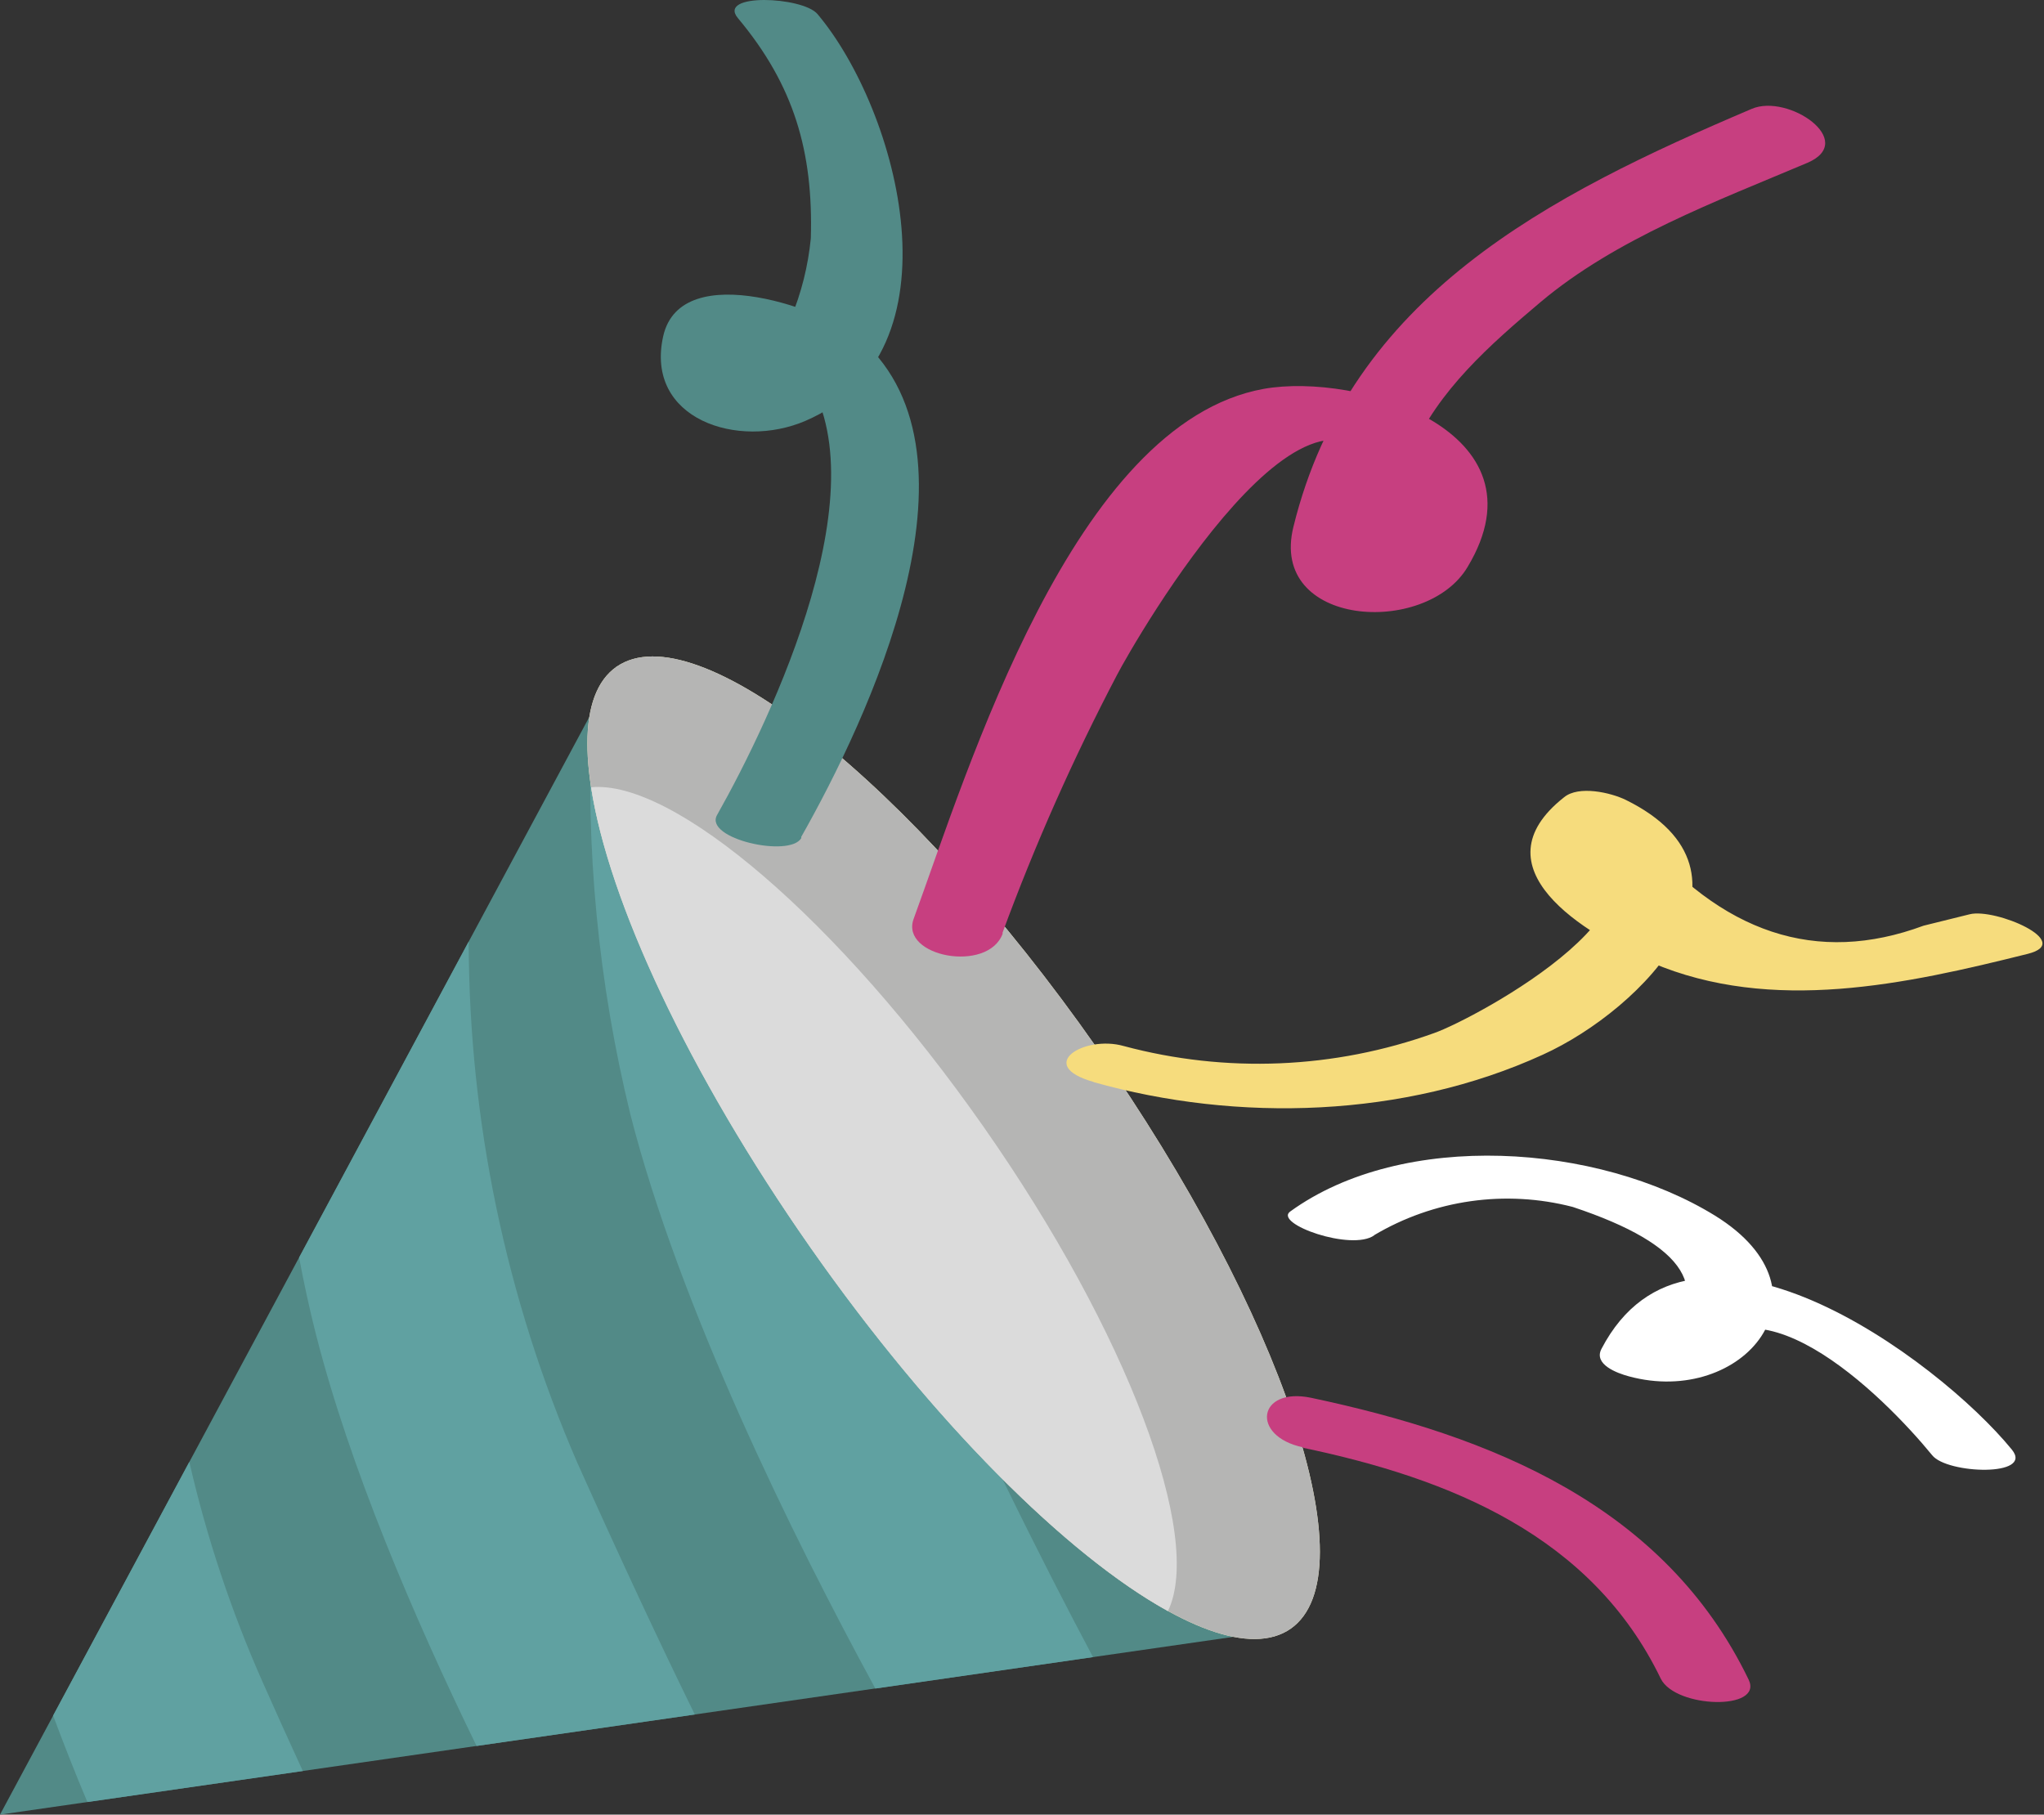 <?xml version="1.0" encoding="UTF-8"?> <svg xmlns="http://www.w3.org/2000/svg" width="829" height="736" viewBox="0 0 829 736" fill="none"><rect x="0" y="0" width="829" height="736" fill="#333333" stroke="none"/> <path d="M386.738 465.334L250.083 270.17L0 736L523.393 660.558L386.738 465.334Z" fill="#528A87"></path> <path d="M190.09 381.89L121.311 510.034C123.236 520.321 125.463 530.669 128.11 541.077C141.77 594.741 167.585 655.384 193.279 708.145L281.795 695.391C267.594 666.453 251.708 632.462 234.077 593.117C205.181 526.437 190.212 454.559 190.09 381.89Z" fill="#60A1A1"></path> <path d="M355.027 684.863L443.302 672.109C423.083 634.087 395.163 578.738 361.947 503.657C344.082 463.112 331.639 420.391 324.94 376.596L250.083 270.411L240.034 289.121C237.379 343.896 242.649 398.768 255.679 452.038C275.537 529.827 321.149 622.656 355.027 684.863Z" fill="#60A1A1"></path> <path d="M35.442 730.886L122.815 718.313C117.52 706.822 112.104 694.85 106.508 682.216C93.777 653.471 83.823 623.575 76.782 592.936L21.542 695.812C25.935 707.544 30.508 719.275 35.442 730.886Z" fill="#60A1A1"></path> <path d="M523.514 660.557C491.441 682.998 404.309 613.812 328.791 506.003C253.272 398.193 218.01 292.61 250.083 270.411C282.156 248.211 369.348 317.156 444.806 424.965C520.264 532.775 555.466 638.057 523.514 660.557Z" fill="#F8F2C6"></path> <path d="M523.514 660.557C491.441 682.998 404.309 613.812 328.791 506.003C253.272 398.193 218.01 292.61 250.083 270.411C282.156 248.211 369.348 317.156 444.806 424.965C520.264 532.775 555.466 638.057 523.514 660.557Z" fill="#B5B5B4"></path> <path d="M328.67 506.003C378.254 576.813 432.952 631.018 473.69 653.459C488.192 623.378 457.683 540.957 398.833 456.911C339.983 372.866 273.009 316.013 239.733 319.322C246.713 365.285 279.087 435.133 328.67 506.003Z" fill="#DBDBDB"></path> <path d="M324.94 339.476C351.777 292.069 402.384 185.583 349.611 138.056C336.313 126.023 276.259 104.004 268.978 136.371C261.456 170.061 299.486 182.455 326.745 170.663C391.131 142.868 364.414 44.745 331.559 5.7C325.541 -1.399 290.64 -2.963 299.306 7.385C322.051 34.578 329.874 61.53 328.851 96.665C327.759 107.88 325.001 118.87 320.667 129.272C297.761 151.451 299.185 158.39 324.94 150.088C358.998 194.848 312.905 291.407 290.821 330.572C285.405 340.198 320.366 348.019 325 339.897L324.94 339.476Z" fill="#528A87"></path> <path d="M406.596 378.34C419.789 342.494 435.307 307.546 453.05 273.72C460.03 260.304 535.549 128.67 563.65 198.758C557.552 231.847 560.501 226.713 572.495 183.357C583.026 158.45 604.628 139.56 624.726 122.594C655.355 96.785 696.334 81.564 733.04 66.042C753.559 57.259 725.277 37.827 710.474 44.144C627.916 79.278 547.583 120.007 524.597 213.618C514.488 254.287 578.392 258.378 595.241 229.922C628.517 174.513 550.532 150.93 512.502 157.728C435.299 171.686 392.756 311.922 370.552 372.685C364.955 388.026 400.639 394.825 406.656 378.701L406.596 378.34Z" fill="#C73F80"></path> <path d="M443.422 438.863C502.032 455.407 569.788 453.362 625.689 427.793C666.668 409.203 719.32 353.975 659.387 324.436C653.369 321.488 640.251 318.42 634.294 323.413C598.19 351.93 642.478 378.762 669.857 390.433C718.718 411.249 773.236 399.156 822.398 386.883C841.654 382.07 809.16 368.233 798.87 370.82L780.156 375.453C736.871 391.496 698.139 378.681 663.96 337.01L638.807 335.927C692.964 362.698 597.588 413.475 581.642 419.01C541.18 433.569 497.229 435.395 455.698 424.244C439.691 419.732 419.593 432.125 443.663 438.863H443.422Z" fill="#F6DC7D"></path> <path d="M557.271 501.009C569.278 493.87 582.579 489.179 596.408 487.207C610.238 485.235 624.321 486.02 637.844 489.519C684.339 504.96 695.892 523.65 672.505 545.589L683.577 556.719C708.067 509.913 764.27 566.525 783.646 590.229C789.663 597.869 825.046 599.073 815.959 587.943C785.872 551.064 685.923 477.366 649.518 547.093C646.209 553.41 655.897 556.96 660.59 558.223C706.924 570.857 745.917 524.111 695.491 493.008C648.074 463.83 569.126 458.175 523.273 491.384C516.473 496.317 548.245 507.627 557.392 501.009H557.271Z" fill="white"></path> <path d="M528.508 587.221C588.201 599.734 645.607 622.897 673.588 680.892C679.605 692.924 715.288 693.887 709.211 681.253C675.092 610.563 604.749 582.408 531.818 566.946C510.035 562.374 507.026 582.528 528.508 587.04V587.221Z" fill="#C73F80"></path> </svg> 